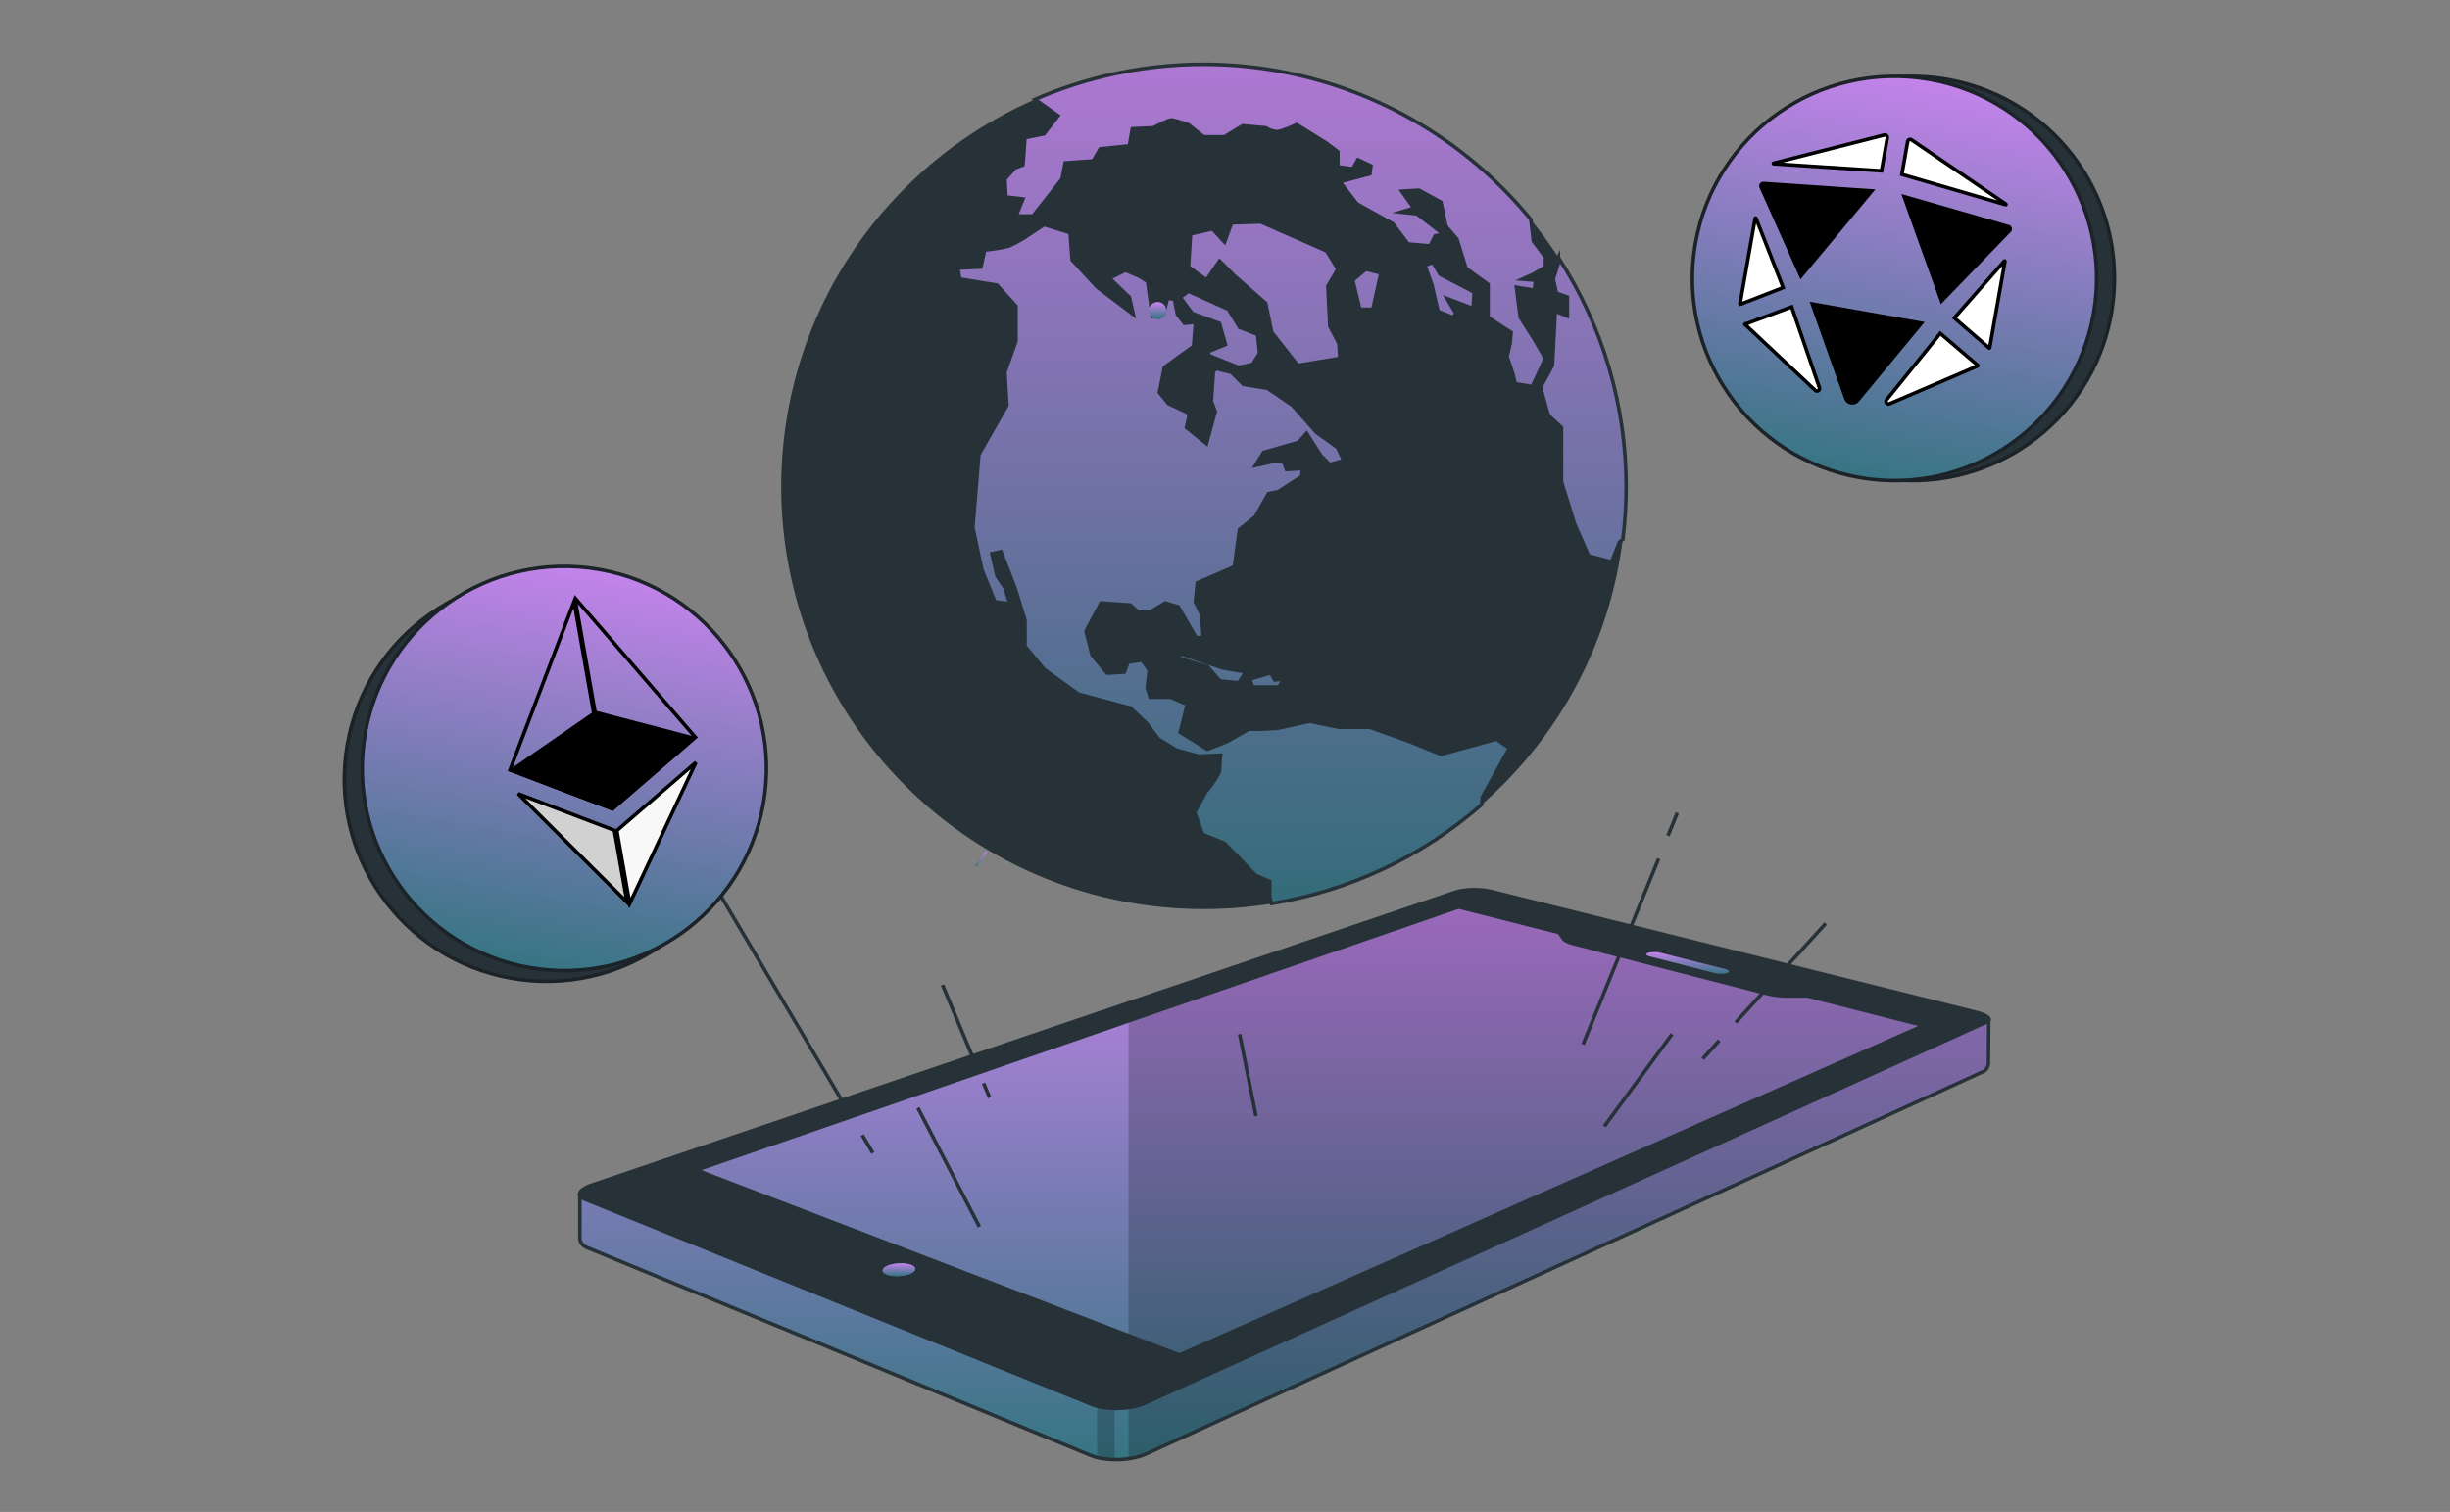 <svg width="687" height="424" viewBox="0 0 687 424" fill="none" xmlns="http://www.w3.org/2000/svg">
<rect x="0" y="0" width="687" height="424" fill="#808080" stroke="none"/>
<g clip-path="url(#clip0_284_865)">
<path d="M557.561 297.796L557.66 286.216L413.545 251.193L162.598 335.162V347.222C162.587 347.803 162.783 348.368 163.149 348.818C163.588 349.333 164.159 349.719 164.801 349.934L305.879 408.159C307.034 408.609 308.238 408.917 309.466 409.077C312.208 409.467 314.996 409.396 317.714 408.865C318.958 408.633 320.171 408.259 321.329 407.749L555.88 300.62C556.368 300.448 556.785 300.121 557.067 299.688C557.452 299.136 557.627 298.465 557.561 297.796Z" fill="url(#paint0_linear_284_865)"/>
<mask id="mask0_284_865" style="mask-type:luminance" maskUnits="userSpaceOnUse" x="162" y="251" width="396" height="159">
<path d="M557.561 297.796L557.66 286.216L413.545 251.193L162.598 335.162V347.222C162.587 347.803 162.783 348.368 163.149 348.818C163.588 349.333 164.159 349.719 164.801 349.934L305.879 408.159C307.034 408.609 308.238 408.917 309.466 409.077C312.208 409.467 314.996 409.396 317.714 408.865C318.958 408.633 320.171 408.259 321.329 407.749L555.88 300.62C556.368 300.448 556.785 300.121 557.067 299.688C557.452 299.136 557.627 298.465 557.561 297.796Z" fill="white"/>
</mask>
<g mask="url(#mask0_284_865)">
<path opacity="0.2" d="M557.066 299.716C557.448 299.168 557.623 298.503 557.561 297.838L557.66 286.258L413.545 251.193L316.442 283.674V409.02C316.866 409.02 317.304 408.907 317.713 408.823C318.957 408.591 320.17 408.217 321.329 407.707L555.88 300.62C556.363 300.456 556.78 300.139 557.066 299.716Z" fill="black"/>
<path opacity="0.2" d="M312.558 409.543V390.097H307.644V408.935C309.239 409.399 310.898 409.604 312.558 409.543Z" fill="black"/>
</g>
<path d="M557.561 297.796L557.66 286.216L413.545 251.193L162.598 335.162V347.222C162.587 347.803 162.783 348.368 163.149 348.818C163.588 349.333 164.159 349.719 164.801 349.934L305.879 408.159C307.034 408.609 308.238 408.917 309.466 409.077C312.208 409.467 314.996 409.396 317.714 408.865C318.958 408.633 320.171 408.259 321.329 407.749L555.88 300.62C556.368 300.448 556.785 300.121 557.067 299.688C557.452 299.136 557.627 298.465 557.561 297.796Z" stroke="#263238" stroke-miterlimit="10"/>
<path d="M483.829 271.825L465.371 267.151C465.098 267.08 464.819 267.032 464.538 267.01C464.241 267.01 463.931 267.01 463.634 267.01C463.351 267.018 463.068 267.041 462.787 267.08C462.552 267.117 462.32 267.173 462.095 267.25C461.938 267.297 461.797 267.385 461.685 267.504C461.663 267.545 461.651 267.591 461.651 267.638C461.651 267.685 461.663 267.731 461.685 267.772C461.752 267.892 461.856 267.986 461.982 268.04C462.176 268.146 462.386 268.223 462.603 268.266L481.061 272.983C481.345 273.046 481.632 273.093 481.922 273.124H482.84C483.128 273.111 483.416 273.083 483.701 273.04C483.937 273.006 484.169 272.95 484.393 272.87C484.543 272.816 484.678 272.729 484.789 272.616C484.815 272.574 484.829 272.525 484.829 272.475C484.829 272.425 484.815 272.376 484.789 272.333C484.714 272.212 484.606 272.114 484.478 272.051C484.275 271.954 484.062 271.878 483.843 271.825" fill="url(#paint1_linear_284_865)"/>
<path d="M558.069 285.269C557.72 284.842 557.275 284.503 556.769 284.281C556 283.906 555.19 283.621 554.355 283.433L418.374 249.541C417.519 249.335 416.651 249.189 415.776 249.103C414.837 249.021 413.894 248.988 412.951 249.004C412.035 249.015 411.119 249.086 410.212 249.216C409.426 249.321 408.651 249.496 407.896 249.738L165.845 331.843C164.952 332.127 164.102 332.531 163.318 333.044C162.786 333.351 162.362 333.815 162.103 334.371C162.012 334.583 161.98 334.816 162.01 335.044C162.04 335.273 162.13 335.489 162.273 335.671C162.704 336.191 163.271 336.582 163.911 336.8L305.893 394.291C307.046 394.746 308.251 395.059 309.48 395.223C312.221 395.614 315.009 395.542 317.727 395.011C318.971 394.779 320.184 394.405 321.342 393.895L556.995 287.19C557.485 287.009 557.906 286.678 558.196 286.244C558.264 286.085 558.289 285.91 558.266 285.739C558.244 285.567 558.176 285.405 558.069 285.269ZM330.705 379.463L196.73 328.158L409.011 254.879L436.888 261.94L437.976 263.521C438.094 263.688 438.237 263.835 438.399 263.959C438.614 264.118 438.84 264.26 439.077 264.383C439.345 264.51 439.642 264.637 439.981 264.764L441.082 265.103L495.353 279.098C495.805 279.211 496.285 279.324 496.765 279.409C497.245 279.493 497.796 279.578 498.333 279.635C498.869 279.691 499.406 279.748 499.957 279.776C500.508 279.804 501.058 279.776 501.623 279.776H506.721L537.86 287.712L330.705 379.463ZM461.672 267.461C461.784 267.342 461.925 267.255 462.082 267.207C462.307 267.131 462.539 267.074 462.774 267.038C463.055 266.999 463.338 266.976 463.621 266.967C463.918 266.967 464.228 266.967 464.525 266.967C464.806 266.99 465.085 267.037 465.358 267.108L483.815 271.783C484.034 271.836 484.247 271.912 484.451 272.009C484.579 272.072 484.686 272.17 484.762 272.291C484.788 272.334 484.802 272.383 484.802 272.432C484.802 272.482 484.788 272.531 484.762 272.574C484.65 272.687 484.515 272.774 484.366 272.828C484.142 272.907 483.91 272.964 483.674 272.997C483.389 273.041 483.101 273.069 482.813 273.082H481.895C481.605 273.051 481.318 273.004 481.033 272.941L462.576 268.224C462.359 268.18 462.149 268.104 461.955 267.998C461.829 267.944 461.725 267.849 461.658 267.73C461.64 267.686 461.633 267.639 461.638 267.592C461.643 267.545 461.66 267.5 461.686 267.461H461.672ZM256.226 356.628C255.895 356.893 255.523 357.103 255.124 357.249C254.608 357.442 254.073 357.584 253.529 357.673C252.946 357.783 252.356 357.845 251.763 357.856C251.188 357.872 250.612 357.843 250.041 357.771C249.558 357.7 249.084 357.577 248.628 357.404C248.284 357.28 247.971 357.083 247.71 356.825C247.627 356.738 247.563 356.633 247.524 356.518C247.485 356.404 247.472 356.282 247.484 356.161C247.554 355.887 247.719 355.647 247.95 355.484C248.278 355.213 248.651 355.003 249.052 354.862C249.569 354.669 250.103 354.528 250.648 354.439C251.226 354.339 251.812 354.282 252.399 354.269C252.97 354.254 253.541 354.282 254.108 354.354C254.59 354.421 255.063 354.539 255.52 354.707C255.865 354.823 256.179 355.016 256.438 355.272C256.528 355.355 256.597 355.459 256.639 355.574C256.681 355.69 256.694 355.814 256.678 355.936C256.617 356.214 256.457 356.46 256.226 356.628Z" fill="#263238"/>
<path d="M255.506 354.707C255.049 354.54 254.576 354.421 254.094 354.354C253.527 354.283 252.956 354.254 252.385 354.269C251.798 354.282 251.213 354.339 250.634 354.439C250.089 354.528 249.555 354.67 249.038 354.862C248.637 355.003 248.264 355.213 247.937 355.484C247.705 355.647 247.54 355.887 247.471 356.162C247.458 356.282 247.471 356.404 247.51 356.518C247.549 356.633 247.613 356.738 247.696 356.825C247.957 357.083 248.27 357.28 248.614 357.404C249.071 357.577 249.544 357.7 250.027 357.772C250.598 357.844 251.174 357.872 251.749 357.856C252.342 357.845 252.933 357.783 253.515 357.673C254.059 357.584 254.594 357.442 255.11 357.249C255.509 357.103 255.881 356.893 256.212 356.628C256.437 356.458 256.593 356.212 256.65 355.936C256.666 355.814 256.653 355.69 256.611 355.574C256.569 355.459 256.5 355.355 256.41 355.272C256.151 355.016 255.837 354.823 255.492 354.707" fill="url(#paint2_linear_284_865)"/>
<path d="M241.785 318.318L244.751 323.338" stroke="#263238" stroke-miterlimit="10"/>
<path d="M198.208 244.614L238.436 312.646" stroke="#263238" stroke-miterlimit="10"/>
<path d="M275.812 303.779L277.502 307.823" stroke="#263238" stroke-miterlimit="10"/>
<path d="M264.29 276.213L273.924 299.257" stroke="#263238" stroke-miterlimit="10"/>
<path d="M465.098 240.797L443.9 292.879" stroke="#263238" stroke-miterlimit="10"/>
<path d="M470.335 227.948L467.711 234.367" stroke="#263238" stroke-miterlimit="10"/>
<path d="M482.096 291.811L477.471 296.903" stroke="#263238" stroke-miterlimit="10"/>
<path d="M511.942 258.977L486.721 286.719" stroke="#263238" stroke-miterlimit="10"/>
<path d="M257.394 310.696L274.63 344.017" stroke="#263238" stroke-miterlimit="10"/>
<path d="M468.852 290.006L449.884 315.86" stroke="#263238" stroke-miterlimit="10"/>
<path d="M347.607 290.006L352.202 312.988" stroke="#263238" stroke-miterlimit="10"/>
<path d="M421.25 220.25C467.504 173.996 467.504 99.004 421.25 52.75C374.996 6.496 300.004 6.496 253.75 52.75C207.496 99.004 207.496 173.996 253.75 220.25C300.004 266.504 374.996 266.504 421.25 220.25Z" fill="#263238"/>
<path opacity="0.86" d="M333.24 81.672L344.488 86.73L347.573 91.787L352.641 93.76L353.197 99.1L351.235 102.195L347.3 103.035L338.864 99.656V98.566L343.638 96.604L341.949 90.697L334.319 87.885L330.952 83.394L333.24 81.672ZM404.085 211.535L395.093 207.884L384.096 203.949H375.376L367.256 202.26L358.254 204.233L353.197 204.505H350.101L344.205 207.884L338.581 210.129L330.952 205.355L332.913 197.486L328.14 195.513H322.516L321.677 192.985L322.232 187.928L320.271 185.116L316.336 185.672L315.246 188.483L310.472 188.767L306.254 183.731L304.532 176.963L308.75 169.094L316.903 169.65L319.148 171.623H322.527L326.745 169.094L330.396 170.184L335.453 178.903L337.426 178.631L336.859 172.157L335.18 168.789L335.736 163.448L346.134 158.947L347.54 148.549L352.041 144.898L355.693 138.435L358.505 137.868L364.968 133.65L365.251 131.405L360.75 131.688L359.911 129.432H356.848L352.074 130.522L354.319 126.871L364.128 124.059L366.374 121.53L370.308 127.71L372.848 130.25L376.782 129.16L375.093 125.509L369.186 121.291L362.439 113.661L355.409 108.877L348.663 107.787L345.295 104.419L340.794 103.329L340.238 104.419L339.671 112.571L340.761 115.383L338.319 124.397L332.695 119.896L333.546 115.961L327.638 113.149L325.11 110.065L326.516 103.035L334.668 97.127L335.235 90.381L332.14 90.664L330.167 88.136L329.328 83.918L327.355 83.634L326.265 88.136L323.181 88.702L321.775 78.893L319.519 77.487L315.584 75.798L311.072 78.01L316.685 83.362L317.775 88.136L307.66 80.506L300.63 72.877L300.075 65.248L292.761 63.002L287.094 66.773C285.731 67.601 284.323 68.35 282.876 69.019C280.657 69.548 278.402 69.912 276.129 70.109L275.039 74.893L268.576 75.177L269.143 78.261L279.541 79.95L284.881 85.858V95.667L281.786 104.386L282.353 113.661L274.483 127.438L272.794 147.95L275.323 159.764L278.974 168.756L283.192 169.323L281.786 164.822L279.541 161.443L278.135 155.263L280.663 154.696L284.598 164.822L287.421 173.922V181.236L292.761 187.699L302.352 194.631L316.968 198.565L321.469 202.783L324.837 207.274L329.894 210.369L336.085 212.058L342.265 211.775C342.265 211.775 341.982 214.587 341.982 215.993C341.982 217.399 338.047 222.173 338.047 222.173L334.963 227.796L337.208 233.976L343.387 236.516L352.107 245.508L356.041 247.197V251.404L356.532 253.377C378.399 249.84 398.829 240.22 415.485 225.617L415.638 223.579L423.267 209.802L419.616 207.274L404.085 211.535ZM433.327 100.506L430.231 95.165L426.297 88.975L425.207 80.55L430.264 81.389L430.547 78.577L426.885 78.294L429.981 76.888L433.359 74.926V72.114L429.981 67.613L429.261 61.564C412.917 41.569 390.49 27.459 365.391 21.378C340.292 15.297 313.894 17.578 290.211 27.875L296.696 32.463L292.761 37.531L287.421 38.621L286.854 46.25L284.609 47.09L281.797 50.185L282.08 55.242L286.854 55.809L284.914 60.572H289.688L297.84 50.174L298.69 45.684L306.559 45.117L308.521 41.738L316.674 40.899L317.524 36.125L323.42 35.842C323.42 35.842 327.638 33.597 328.488 33.597C330.111 33.946 331.707 34.413 333.262 34.992L337.48 38.37H343.377L348.445 35.275L354.908 35.842C355.838 36.447 356.899 36.82 358.003 36.932C359.409 36.932 363.616 34.959 363.616 34.959L371.769 40.027L375.147 42.556V46.774L379.365 47.329L380.771 44.801L384.423 46.49L384.139 48.735L375.703 50.992L380.488 57.171L390.602 62.795L394.82 68.419L401.011 68.975L402.417 66.163L404.662 65.607L397.349 59.983L392.815 59.482L396.466 58.392L393.087 53.618L397.872 53.335L404.052 56.703L405.458 63.449L408.553 67.111L411.082 75.264L417.262 79.754V89.029L423.736 93.247L423.452 96.343L422.602 99.994L424.291 105.051L424.858 107.59L429.632 108.43L431.888 103.645L433.327 100.506ZM436.978 72.168V73.781L435.572 78.272L436.411 82.207L439.507 83.296V88.637L436.128 87.231L435.321 102.468L431.953 108.659L434.199 116.528L437.85 119.896V135.078L441.501 146.882L445.447 155.884L451.91 157.563L454.155 151.939L455.07 151.23C455.679 146.346 455.984 141.428 455.986 136.506C456.008 113.678 449.401 91.335 436.967 72.19L436.978 72.168ZM372.03 70.381L353.502 62.228L345.349 62.512L343.377 67.852L340.009 64.201L333.829 65.607L333.262 74.882L338.319 78.534L341.971 73.193L346.189 77.411L354.908 85.04L356.597 93.193L363.9 102.468L375.703 100.506L375.431 96.288L372.902 91.503L372.335 80.266L375.147 75.482L372.03 70.381ZM387.213 76.572L382.995 75.482L379.344 78.577L381.305 86.73H384.968L387.213 76.572ZM413.371 81.912L403.801 76.921L401.828 73.553L399.583 74.392L401.545 80.016L403.234 87.329L407.452 89.007L408.292 87.918L405.763 83.7L413.076 86.512L413.371 81.912ZM331.29 183.383L330.2 184.473L338.635 187.001L342.003 190.936L347.355 191.503L349.317 188.407L342.853 187.317L331.29 183.383ZM356.357 188.723L350.45 190.413L351.3 192.658H358.603L360.009 190.413L357.48 190.696L356.357 188.723Z" fill="url(#paint3_linear_284_865)"/>
<path d="M333.24 81.672L344.488 86.73L347.573 91.787L352.641 93.76L353.197 99.1L351.235 102.195L347.3 103.035L338.864 99.656V98.566L343.638 96.604L341.949 90.697L334.319 87.885L330.952 83.394L333.24 81.672ZM404.085 211.535L395.093 207.884L384.096 203.949H375.376L367.256 202.26L358.254 204.233L353.197 204.505H350.101L344.205 207.884L338.581 210.129L330.952 205.355L332.913 197.486L328.14 195.513H322.516L321.677 192.985L322.232 187.928L320.271 185.116L316.336 185.672L315.246 188.483L310.472 188.767L306.254 183.731L304.532 176.963L308.75 169.094L316.903 169.65L319.148 171.623H322.527L326.745 169.094L330.396 170.184L335.453 178.903L337.426 178.631L336.859 172.157L335.18 168.789L335.736 163.448L346.134 158.947L347.54 148.549L352.041 144.898L355.693 138.435L358.505 137.868L364.968 133.65L365.251 131.405L360.75 131.688L359.911 129.432H356.848L352.074 130.522L354.319 126.871L364.128 124.059L366.374 121.53L370.308 127.71L372.848 130.25L376.782 129.16L375.093 125.509L369.186 121.291L362.439 113.661L355.409 108.877L348.663 107.787L345.295 104.419L340.794 103.329L340.238 104.419L339.671 112.571L340.761 115.383L338.319 124.397L332.695 119.896L333.546 115.961L327.638 113.149L325.11 110.065L326.516 103.035L334.668 97.127L335.235 90.381L332.14 90.664L330.167 88.136L329.328 83.918L327.355 83.634L326.265 88.136L323.181 88.702L321.775 78.893L319.519 77.487L315.584 75.798L311.072 78.01L316.685 83.362L317.775 88.136L307.66 80.506L300.63 72.877L300.075 65.248L292.761 63.002L287.094 66.773C285.731 67.601 284.323 68.35 282.876 69.019C280.657 69.548 278.402 69.912 276.129 70.109L275.039 74.893L268.576 75.177L269.143 78.261L279.541 79.95L284.881 85.858V95.667L281.786 104.386L282.353 113.661L274.483 127.438L272.794 147.95L275.323 159.764L278.974 168.756L283.192 169.323L281.786 164.822L279.541 161.443L278.135 155.263L280.663 154.696L284.598 164.822L287.421 173.922V181.236L292.761 187.699L302.352 194.631L316.968 198.565L321.469 202.783L324.837 207.274L329.894 210.369L336.085 212.058L342.265 211.775C342.265 211.775 341.982 214.587 341.982 215.993C341.982 217.399 338.047 222.173 338.047 222.173L334.963 227.796L337.208 233.976L343.387 236.516L352.107 245.508L356.041 247.197V251.404L356.532 253.377C378.399 249.84 398.829 240.22 415.485 225.617L415.638 223.579L423.267 209.802L419.616 207.274L404.085 211.535ZM433.327 100.506L430.231 95.165L426.297 88.975L425.207 80.55L430.264 81.389L430.547 78.577L426.885 78.294L429.981 76.888L433.359 74.926V72.114L429.981 67.613L429.261 61.564C412.917 41.569 390.49 27.459 365.391 21.378C340.292 15.297 313.894 17.578 290.211 27.875L296.696 32.463L292.761 37.531L287.421 38.621L286.854 46.25L284.609 47.09L281.797 50.185L282.08 55.242L286.854 55.809L284.914 60.572H289.688L297.84 50.174L298.69 45.684L306.559 45.117L308.521 41.738L316.674 40.899L317.524 36.125L323.42 35.842C323.42 35.842 327.638 33.597 328.488 33.597C330.111 33.946 331.707 34.413 333.262 34.992L337.48 38.37H343.377L348.445 35.275L354.908 35.842C355.838 36.447 356.899 36.82 358.003 36.932C359.409 36.932 363.616 34.959 363.616 34.959L371.769 40.027L375.147 42.556V46.774L379.365 47.329L380.771 44.801L384.423 46.49L384.139 48.735L375.703 50.992L380.488 57.171L390.602 62.795L394.82 68.419L401.011 68.975L402.417 66.163L404.662 65.607L397.349 59.983L392.815 59.482L396.466 58.392L393.087 53.618L397.872 53.335L404.052 56.703L405.458 63.449L408.553 67.111L411.082 75.264L417.262 79.754V89.029L423.736 93.247L423.452 96.343L422.602 99.994L424.291 105.051L424.858 107.59L429.632 108.43L431.888 103.645L433.327 100.506ZM436.978 72.168V73.781L435.572 78.272L436.411 82.207L439.507 83.296V88.637L436.128 87.231L435.321 102.468L431.953 108.659L434.199 116.528L437.85 119.896V135.078L441.501 146.882L445.447 155.884L451.91 157.563L454.155 151.939L455.07 151.23C455.679 146.346 455.984 141.428 455.986 136.506C456.008 113.678 449.401 91.335 436.967 72.19L436.978 72.168ZM372.03 70.381L353.502 62.228L345.349 62.512L343.377 67.852L340.009 64.201L333.829 65.607L333.262 74.882L338.319 78.534L341.971 73.193L346.189 77.411L354.908 85.04L356.597 93.193L363.9 102.468L375.703 100.506L375.431 96.288L372.902 91.503L372.335 80.266L375.147 75.482L372.03 70.381ZM387.213 76.572L382.995 75.482L379.344 78.577L381.305 86.73H384.968L387.213 76.572ZM413.371 81.912L403.801 76.921L401.828 73.553L399.583 74.392L401.545 80.016L403.234 87.329L407.452 89.007L408.292 87.918L405.763 83.7L413.076 86.512L413.371 81.912ZM331.29 183.383L330.2 184.473L338.635 187.001L342.003 190.936L347.355 191.503L349.317 188.407L342.853 187.317L331.29 183.383ZM356.357 188.723L350.45 190.413L351.3 192.658H358.603L360.009 190.413L357.48 190.696L356.357 188.723Z" stroke="#263238" stroke-miterlimit="10"/>
<path d="M326.809 87.111C326.809 86.68 326.681 86.258 326.441 85.9C326.202 85.541 325.862 85.262 325.463 85.097C325.065 84.932 324.627 84.889 324.204 84.973C323.781 85.057 323.393 85.264 323.088 85.569C322.783 85.874 322.575 86.263 322.491 86.686C322.407 87.108 322.45 87.547 322.615 87.945C322.78 88.343 323.06 88.684 323.418 88.923C323.776 89.163 324.198 89.291 324.629 89.291C325.207 89.291 325.762 89.061 326.17 88.652C326.579 88.243 326.809 87.689 326.809 87.111Z" fill="url(#paint4_linear_284_865)" stroke="url(#paint5_linear_284_865)" stroke-width="0.5" stroke-miterlimit="10"/>
<path d="M273.577 242.924L276.662 238.804" stroke="url(#paint6_linear_284_865)" stroke-width="0.5" stroke-miterlimit="10"/>
<circle cx="536.234" cy="78.091" r="56.676" transform="rotate(10 536.234 78.091)" fill="#263238" stroke="#1B2329"/>
<circle cx="531.235" cy="78.091" r="56.676" transform="rotate(10 531.235 78.091)" fill="url(#paint7_linear_284_865)" stroke="#1B2329"/>
<path d="M544.243 85.295L563.874 65.022C564.009 64.872 564.103 64.69 564.148 64.493C564.193 64.297 564.187 64.092 564.131 63.899C564.075 63.705 563.97 63.529 563.827 63.387C563.684 63.245 563.507 63.142 563.313 63.088L533.153 54.401L544.243 85.295Z" fill="black"/>
<path d="M561.865 73.414L561.917 73.355L561.949 73.282C561.956 73.265 561.967 73.25 561.98 73.237C561.993 73.225 562.008 73.215 562.025 73.208C562.042 73.201 562.061 73.198 562.079 73.198C562.097 73.198 562.115 73.202 562.132 73.21C562.149 73.217 562.164 73.227 562.176 73.24C562.189 73.254 562.199 73.269 562.206 73.286C562.213 73.303 562.216 73.321 562.216 73.34C562.215 73.358 562.212 73.376 562.204 73.393L562.181 73.447L562.171 73.505L557.932 97.545L557.932 97.545L557.931 97.552C557.928 97.569 557.921 97.585 557.91 97.597C557.899 97.61 557.885 97.62 557.869 97.625C557.853 97.631 557.836 97.632 557.82 97.628C557.803 97.624 557.788 97.617 557.776 97.605L557.768 97.598L557.76 97.59L548.02 89.156L561.865 73.414Z" fill="white" stroke="black"/>
<path d="M562.453 57.231L562.459 57.235L562.466 57.239C562.485 57.252 562.499 57.271 562.505 57.294C562.511 57.316 562.509 57.34 562.498 57.36C562.487 57.381 562.469 57.397 562.447 57.404C562.426 57.412 562.402 57.412 562.381 57.403L562.355 57.392L562.329 57.385L533.304 48.917L534.934 39.672L534.935 39.672L534.936 39.663C534.954 39.547 535.001 39.439 535.073 39.347C535.144 39.255 535.238 39.183 535.345 39.137C535.452 39.092 535.569 39.075 535.685 39.087C535.801 39.099 535.911 39.141 536.007 39.208L536.006 39.208L536.013 39.212L562.453 57.231Z" fill="white" stroke="black"/>
<path d="M529.006 112.129L529.006 112.129L529.01 112.124L544.071 93.486L554.598 102.474C554.609 102.484 554.617 102.497 554.622 102.51C554.627 102.525 554.628 102.541 554.625 102.557C554.623 102.572 554.616 102.587 554.606 102.599C554.596 102.611 554.583 102.621 554.569 102.627L554.568 102.627L554.557 102.631L529.735 113.278C529.595 113.315 529.447 113.308 529.311 113.259C529.167 113.206 529.043 113.109 528.958 112.981C528.874 112.853 528.833 112.701 528.841 112.547C528.85 112.394 528.907 112.247 529.006 112.129Z" fill="white" stroke="black"/>
<path d="M523.566 87.454L507.439 84.611L517.17 111.957C517.321 112.338 517.567 112.674 517.885 112.933C518.202 113.192 518.581 113.366 518.984 113.437C519.388 113.508 519.803 113.474 520.19 113.34C520.577 113.205 520.923 112.973 521.195 112.666L539.692 90.298L523.566 87.454Z" fill="black"/>
<path d="M488.081 85.305L488.072 85.308L488.064 85.312C488.049 85.319 488.032 85.321 488.015 85.319C487.999 85.317 487.983 85.31 487.97 85.299C487.957 85.289 487.947 85.275 487.941 85.259L487.473 85.431L487.941 85.259C487.935 85.243 487.934 85.226 487.937 85.21L487.937 85.21L487.938 85.203L492.168 61.212C492.175 61.191 492.187 61.172 492.204 61.158C492.223 61.141 492.246 61.131 492.271 61.128C492.296 61.125 492.322 61.13 492.343 61.143C492.362 61.153 492.377 61.168 492.388 61.186L500.011 80.663L488.081 85.305Z" fill="white" stroke="black"/>
<path d="M502.394 86.049L510.172 108.713L510.172 108.713L510.175 108.72C510.226 108.864 510.231 109.021 510.186 109.168C510.142 109.316 510.051 109.444 509.928 109.536C509.804 109.627 509.655 109.676 509.502 109.676C509.356 109.676 509.215 109.632 509.096 109.549L489.412 91.055L489.412 91.055L489.403 91.047C489.392 91.036 489.383 91.023 489.378 91.008L488.905 91.172L489.378 91.008C489.372 90.993 489.371 90.977 489.374 90.962C489.377 90.946 489.383 90.932 489.393 90.919L489.005 90.604L489.393 90.919C489.403 90.908 489.414 90.899 489.428 90.893L502.394 86.049Z" fill="white" stroke="black"/>
<path d="M497.424 45.94L497.397 45.938L497.37 45.94C497.347 45.941 497.324 45.933 497.306 45.918C497.289 45.903 497.277 45.882 497.274 45.859C497.271 45.836 497.277 45.813 497.29 45.794C497.303 45.775 497.323 45.762 497.346 45.757L497.353 45.755L497.361 45.753L528.369 37.864L528.369 37.864L528.376 37.862C528.489 37.832 528.607 37.831 528.72 37.858C528.833 37.886 528.937 37.943 529.022 38.022C529.107 38.102 529.17 38.202 529.206 38.312C529.242 38.423 529.249 38.541 529.227 38.656L529.227 38.656L529.225 38.666L527.595 47.91L497.424 45.94Z" fill="white" stroke="black"/>
<path d="M504.875 78.353L525.863 53.115L494.551 50.963C494.35 50.947 494.148 50.983 493.965 51.068C493.782 51.152 493.624 51.282 493.505 51.445C493.386 51.607 493.31 51.798 493.285 51.998C493.26 52.198 493.287 52.401 493.362 52.588L504.875 78.353Z" fill="black"/>
<circle cx="153.236" cy="218.512" r="56.676" transform="rotate(10 153.236 218.512)" fill="#263238" stroke="#1B2329"/>
<circle cx="158.237" cy="215.512" r="56.676" transform="rotate(10 158.237 215.512)" fill="url(#paint8_linear_284_865)" stroke="#1B2329"/>
<g clip-path="url(#clip1_284_865)">
<path d="M171.6 226.616L161.428 168.927L161.526 168.038L194.965 206.736L171.799 226.755L171.6 226.616Z" stroke="black"/>
<path d="M171.185 226.609L143.026 215.895L160.977 168.716L166.377 199.343L171.185 226.609Z" stroke="black"/>
<path d="M176.583 253.383L172.995 233.033L173.123 232.804L195.139 213.797L176.583 253.383Z" fill="#F8F8F8" stroke="black"/>
<path d="M145.294 222.587L172.285 232.85L175.844 253.032L145.294 222.587Z" fill="#D1D1D1" stroke="black"/>
<path d="M167.497 199.937L194.624 207.031L172.169 226.435L167.497 199.937Z" fill="black" stroke="black"/>
<path d="M166.512 200.111L171.184 226.609L143.446 216.055L166.512 200.111Z" fill="black" stroke="black"/>
</g>
</g>
<defs>
<linearGradient id="paint0_linear_284_865" x1="360.129" y1="251.193" x2="360.129" y2="409.325" gradientUnits="userSpaceOnUse">
<stop stop-color="#C483EB"/>
<stop offset="1" stop-color="#367583"/>
</linearGradient>
<linearGradient id="paint1_linear_284_865" x1="473.24" y1="267.01" x2="473.24" y2="273.124" gradientUnits="userSpaceOnUse">
<stop stop-color="#C483EB"/>
<stop offset="1" stop-color="#367583"/>
</linearGradient>
<linearGradient id="paint2_linear_284_865" x1="252.061" y1="354.265" x2="252.061" y2="357.86" gradientUnits="userSpaceOnUse">
<stop stop-color="#C483EB"/>
<stop offset="1" stop-color="#367583"/>
</linearGradient>
<linearGradient id="paint3_linear_284_865" x1="362.281" y1="18.044" x2="362.281" y2="253.377" gradientUnits="userSpaceOnUse">
<stop stop-color="#C483EB"/>
<stop offset="1" stop-color="#367583"/>
</linearGradient>
<linearGradient id="paint4_linear_284_865" x1="324.629" y1="84.931" x2="324.629" y2="89.291" gradientUnits="userSpaceOnUse">
<stop stop-color="#C483EB"/>
<stop offset="1" stop-color="#367583"/>
</linearGradient>
<linearGradient id="paint5_linear_284_865" x1="324.629" y1="84.931" x2="324.629" y2="89.291" gradientUnits="userSpaceOnUse">
<stop stop-color="#C483EB"/>
<stop offset="1" stop-color="#367583"/>
</linearGradient>
<linearGradient id="paint6_linear_284_865" x1="275.119" y1="238.804" x2="275.119" y2="242.924" gradientUnits="userSpaceOnUse">
<stop stop-color="#C483EB"/>
<stop offset="1" stop-color="#367583"/>
</linearGradient>
<linearGradient id="paint7_linear_284_865" x1="531.235" y1="20.915" x2="531.235" y2="135.266" gradientUnits="userSpaceOnUse">
<stop stop-color="#C483EB"/>
<stop offset="1" stop-color="#367583"/>
</linearGradient>
<linearGradient id="paint8_linear_284_865" x1="158.237" y1="158.336" x2="158.237" y2="272.688" gradientUnits="userSpaceOnUse">
<stop stop-color="#C483EB"/>
<stop offset="1" stop-color="#367583"/>
</linearGradient>
<clipPath id="clip0_284_865">
<rect width="687" height="424" rx="20" fill="white"/>
</clipPath>
<clipPath id="clip1_284_865">
<rect width="54.129" height="89.012" fill="white" transform="translate(134.509 171.542) rotate(-10)"/>
</clipPath>
</defs>
</svg>
